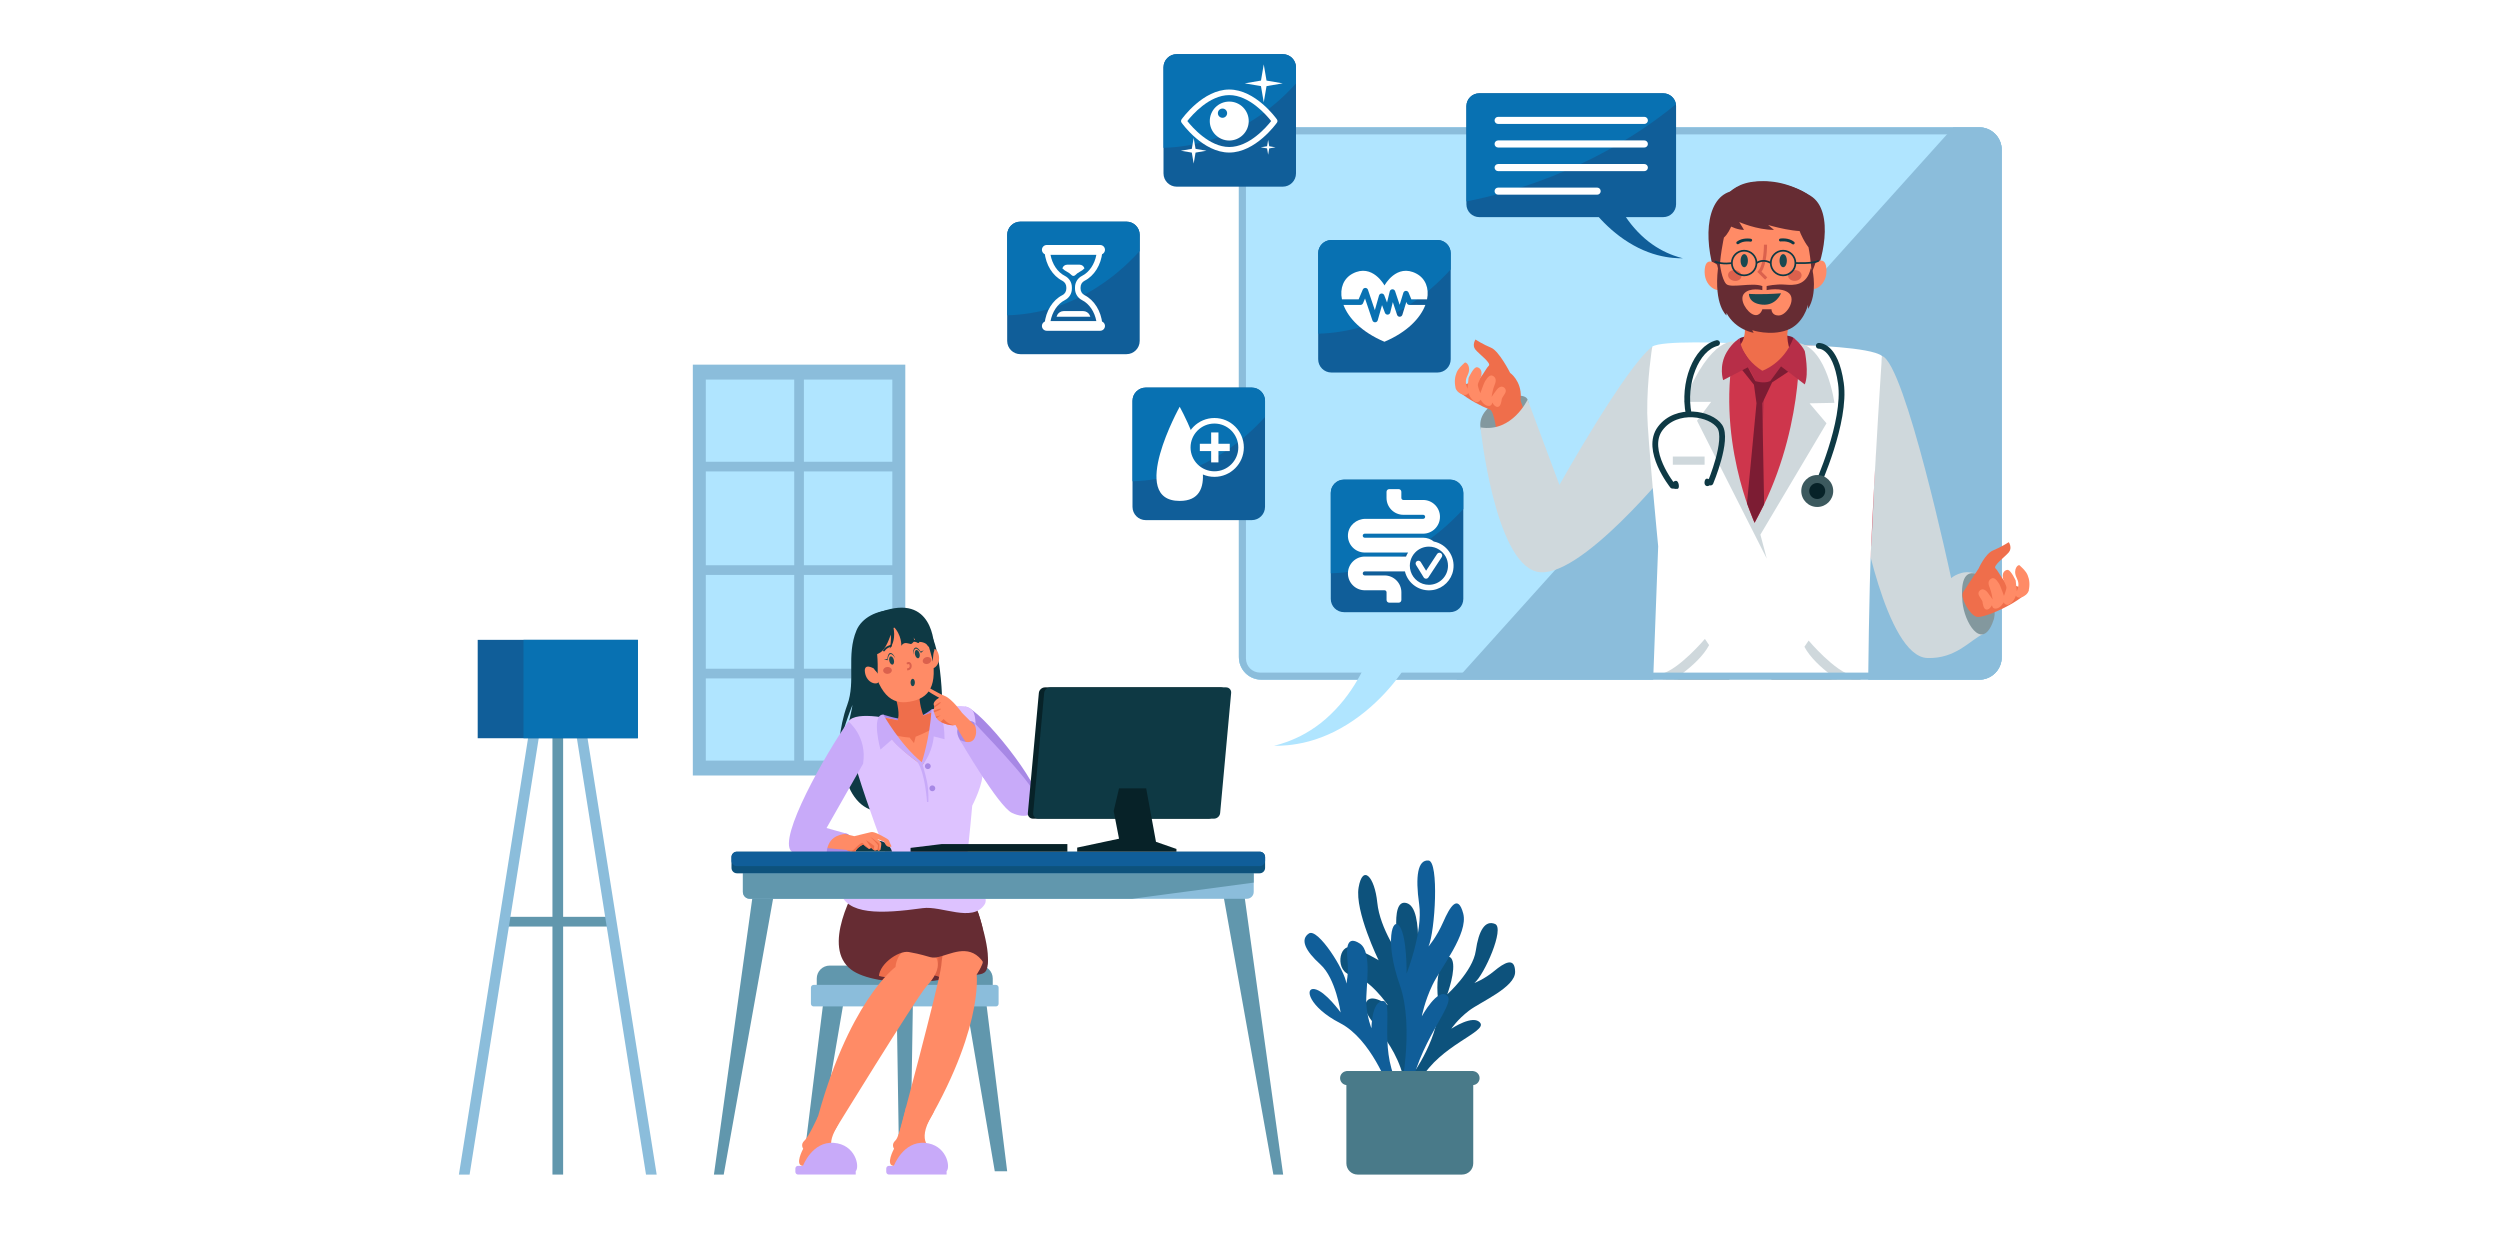 <?xml version="1.0" encoding="utf-8"?>
<!-- Generator: Adobe Illustrator 27.1.0, SVG Export Plug-In . SVG Version: 6.00 Build 0)  -->
<svg version="1.1" xmlns="http://www.w3.org/2000/svg" xmlns:xlink="http://www.w3.org/1999/xlink" x="0px" y="0px"
	 viewBox="0 0 1000 500" style="enable-background:new 0 0 1000 500;" xml:space="preserve">
<g id="BACKGROUND">
	<g>
		<rect y="0" style="fill:#FFFFFF;" width="1000" height="500"/>
	</g>
</g>
<g id="OBJECTS">
	<g>
		<g>
			<rect x="277.13" y="145.86" style="fill:#8BBDDB;" width="84.99" height="164.34"/>
			<rect x="282.32" y="151.83" style="fill:#B0E5FF;" width="74.61" height="152.41"/>
			<rect x="317.69" y="148.29" style="fill:#8BBDDB;" width="3.87" height="159.47"/>
			<rect x="277.69" y="226.1" style="fill:#8BBDDB;" width="83.86" height="3.87"/>
			<g>
				<rect x="277.69" y="184.7" style="fill:#8BBDDB;" width="83.86" height="3.87"/>
				<rect x="277.69" y="267.49" style="fill:#8BBDDB;" width="83.86" height="3.87"/>
			</g>
		</g>
		<g>
			<g>
				<path style="fill:#0D527C;" d="M564.51,430.57c0,0,12.36-16.71,10.73-30.64c-1.63-13.93,3.89-20,5.61-16.01
					c1.72,3.99-1.95,13.82-1.95,13.82s10.23-9.18,11.41-17.41c1.18-8.23,3.78-12.4,7.72-10.74c3.95,1.66-4.3,20.36-8.27,23.61
					c0,0,3.91-1.46,7.9-4.77c3.99-3.31,8.3-5.91,8.39,0.3c0.09,6.2-13.82,11.99-18.46,15.54c-4.64,3.54-7.06,7.22-7.06,7.22
					s8.87-5.94,11.57-2.32c2.7,3.61-16.15,8.95-23.81,22.74L564.51,430.57z"/>
				<path style="fill:#0D527C;" d="M567.01,437.89c0,0-1.13-16.32-0.86-32.6s3.94-41.92-3.51-44.06
					c-7.45-2.14-2.64,21.35-2.64,21.35s-8.01-10.94-9.08-21.49c-1.07-10.55-5.88-15.5-7.48-6.08c-1.6,9.42,8.01,29.11,8.01,29.11
					s-5.34-3.32-10.68-5.09c-5.34-1.77-6.94,9.98,0,11.05s14.42,12.03,14.42,12.03s-8.01-6.14-9.08,0
					c-1.07,6.14,14.36,14.15,16.53,35.78L567.01,437.89z"/>
				<path style="fill:#105E99;" d="M559.91,438.58c0,0,6.14-27.3,0-44.63c-6.14-17.33-2.94-27.72,0-23.33
					c2.94,4.39,2.73,18.81,2.73,18.81s6.62-16.56,5.02-27.78s-0.53-17.81,3.74-17.45c4.27,0.36,2.67,28.37,0,34.4
					c0,0,3.21-3.67,5.88-9.77c2.67-6.1,5.88-11.43,8.01-3.43c2.14,8.01-9.08,21.84-12.29,28.55c-3.21,6.7-4.27,12.58-4.27,12.58
					s6.41-11.74,10.15-8.27c3.74,3.46-12.29,18.96-14.96,40.32H559.91z"/>
				<path style="fill:#105E99;" d="M555.47,435.24c0,0-6.97-19.58-19.44-26c-12.47-6.42-14.42-14.39-10.16-13.59
					c4.27,0.8,10.38,9.33,10.38,9.33s-1.91-13.61-8.08-19.19c-6.17-5.58-8.18-10.05-4.6-12.41c3.58-2.35,14.49,14.93,14.98,20.04
					c0,0,0.97-4.06,0.45-9.21c-0.52-5.15-0.27-10.18,4.93-6.79c5.2,3.39,2.24,18.16,2.59,23.99c0.35,5.83,2.06,9.89,2.06,9.89
					s0.02-10.68,4.53-10.9c4.5-0.22-1.59,18.4,5.58,32.45L555.47,435.24z"/>
			</g>
			<path style="fill:#497A89;" d="M589.3,428.43h-50.75v36.9c0,2.49,2.01,4.5,4.5,4.5h41.75c2.49,0,4.5-2.01,4.5-4.5V428.43z"/>
			<path style="fill:#497A89;" d="M589.04,434.04h-50.21c-1.55,0-2.8-1.26-2.8-2.8l0,0c0-1.55,1.26-2.8,2.8-2.8h50.21
				c1.55,0,2.8,1.26,2.8,2.8l0,0C591.84,432.79,590.58,434.04,589.04,434.04z"/>
		</g>
		<g>
			<g>
				<polygon style="fill:#6197AD;" points="364.11,468.51 359.7,468.51 358.63,399.58 365.18,399.58 				"/>
				<g>
					<polygon style="fill:#6197AD;" points="320.94,468.51 325.9,468.51 337.66,399.58 329.49,399.58 					"/>
					<polygon style="fill:#6197AD;" points="402.87,468.51 397.91,468.51 386.15,399.58 394.32,399.58 					"/>
				</g>
				<path style="fill:#6197AD;" d="M397.11,401.44H326.7v-10.03c0-2.86,2.32-5.18,5.18-5.18h60.04c2.86,0,5.18,2.32,5.18,5.18
					V401.44z"/>
				<path style="fill:#8BBDDB;" d="M398.37,402.57h-72.93c-0.59,0-1.07-0.48-1.07-1.07v-6.47c0-0.59,0.48-1.07,1.07-1.07h72.93
					c0.59,0,1.07,0.48,1.07,1.07v6.47C399.44,402.09,398.96,402.57,398.37,402.57z"/>
			</g>
			<g>
				<path style="fill:#0E3944;" d="M373.39,255.94c3.29,8.24,5.37,34.68,1.36,49.36c-4.01,14.69-22.35,26.26-32.15,14.51
					c-9.8-11.75-2.35-31.51-1.62-37.84c0,0-5.45,13.62-5.48,19.23c0,0-0.12-9.7,3.4-19.23c3.52-9.53-0.5-19.84,3.7-29.83
					C346.8,242.16,366.79,239.43,373.39,255.94z"/>
				<path style="fill:#A788E5;" d="M386.13,282.62c6.55,1.32,30.38,31.65,29.31,38.06s-14.03-0.56-21.14-8.57
					C387.2,304.1,386.13,282.62,386.13,282.62z"/>
				<path style="fill:#A788E5;" d="M338.9,333.53c1.75,0.61,3.3,4.85,0.67,8.06c-2.63,3.21-7.88,2.63-7.88,2.63
					s-10.42-1.07-8.99-6.19C324.12,332.9,336.35,332.64,338.9,333.53z"/>
				<path style="fill:#662C33;" d="M387.66,356.51c6.15,13,8.41,22.86,2.32,29.8c-7,7.98-39.68,9.03-49.54,1.52
					c-11.69-8.9,0.33-31.17,5.75-39.49L387.66,356.51z"/>
				<path style="fill:#A788E5;" d="M353.3,285.82c0,0,4.73,1.74,9.45,1.98c4.71,0.24,9.88-4.05,9.88-4.05s2.23,3.32,1.64,5.31
					c-0.59,1.99-18.3,5.46-20.79,3.12C350.99,289.84,353.3,285.82,353.3,285.82z"/>
				<path style="fill:#DDC2FF;" d="M386.91,342.03c0,0-13.08,10.25-30.66,4.4c0,0-20.64-52.61-16.9-57.86
					c1.64-2.3,6.34-2.48,11.1-1.97c0.57,0.07,1.14,0.13,1.71,0.22c5.54,0.79,10.72,2.3,10.72,2.3s5.4-2.72,11.39-4.69
					c1.64-0.54,3.31-1.03,4.94-1.38c4.8-1.07,9.08-1.01,10.28,2.01c1.25,3.1,0.21,6.78,3.41,23.33c0.88,4.55-4.01,13.88-4.01,13.88
					C387.94,333.12,386.91,342.03,386.91,342.03z"/>
				<path style="fill:#FF8B66;" d="M373.68,291.06c-1.78,5.44-2.94,13.07-4.77,15.08c0,0-9.71-6.43-14.43-13.41
					c-1.16-1.71-2.17-3.49-2.87-5.27c0,0,0.15-0.25,0.54-0.63c5.54,0.79,10.72,2.3,10.72,2.3s5.4-2.72,11.39-4.69
					c0.08,0.07,0.13,0.14,0.18,0.22C375.09,285.62,374.65,288.11,373.68,291.06z"/>
				<path style="fill:#EF6E4B;" d="M373.68,291.06c-3.75,2.3-7.42,3.61-7.42,3.61l-0.66,2.57l-1.76-2.21
					c-4.14-0.32-7.16-1.19-9.36-2.3c-1.16-1.71-2.17-3.49-2.87-5.27c0,0,0.15-0.25,0.54-0.63c5.54,0.79,10.72,2.3,10.72,2.3
					s5.4-2.72,11.39-4.69c0.08,0.07,0.13,0.14,0.18,0.22C375.09,285.62,374.65,288.11,373.68,291.06z"/>
				<path style="fill:#DDC2FF;" d="M354.63,339.54c-0.73,5.71-20.2,10.83-18.63,16.92c2.49,9.66,16.38,9.11,33.08,6.8
					c7.59-1.05,19.85,5.89,24.72-1.42c2.61-3.93-5.84-9.96-6.6-17.68C386.44,336.45,356.21,327.2,354.63,339.54z"/>
				<path style="fill:#EF6E4B;" d="M355.72,271.84c0,0,6,13.88,2.71,17.26c0,0,4.76,4.42,11.52-1.53c0,0-3.81-6.9-1.54-17.37
					C369.93,263.19,355.72,271.84,355.72,271.84z"/>
				<path style="fill:#C8AAF9;" d="M353.3,285.82c0,0,6.77,12.09,15.42,19.08c0,0,3.21-9.49,3.91-21.15c0,0,5.01-2.32,5.19,11.93
					l-4.33-1.11c0,0-0.24,6.14-4.59,11.57c0,0-9.38-6.48-12.12-10.31l-4.6,4C352.18,299.82,348.31,285.85,353.3,285.82z"/>
				<g>
					<path style="fill:#FF8B66;" d="M371.44,261.57c0,0,2.49-4.08,3.83-0.34c1.55,4.33-2.05,7.11-3.19,5.88
						C370.95,265.89,371.44,261.57,371.44,261.57z"/>
					<path style="fill:#FF8B66;" d="M365.26,280.39c7.3-1.78,10.26-7.55,6.78-21.85c-1.79-7.38-6.65-10.99-14.82-9
						c-8.18,1.99-10.52,7.35-8.72,14.73C352.23,279.64,357.72,282.23,365.26,280.39z"/>
					<path style="fill:#DB614D;" d="M353.27,268.28c0.05,0.76,0.87,1.33,1.82,1.27c0.96-0.06,1.69-0.73,1.64-1.5
						c-0.05-0.76-0.87-1.33-1.82-1.27C353.95,266.84,353.22,267.51,353.27,268.28z"/>
					<path style="fill:#DB614D;" d="M369.14,264.72c0.23,0.73,1.16,1.09,2.07,0.81c0.91-0.29,1.47-1.11,1.24-1.84
						c-0.23-0.73-1.16-1.09-2.07-0.81C369.47,263.16,368.91,263.99,369.14,264.72z"/>
					<g>
						<path style="fill:#0E3944;" d="M353.49,260.55c0.16,0.05,0.34-0.02,0.43-0.17c0.75-1.31,2.54-1.69,2.56-1.7
							c0.2-0.04,0.33-0.24,0.29-0.44c-0.04-0.2-0.24-0.33-0.44-0.29c-0.09,0.02-2.14,0.47-3.06,2.06c-0.1,0.18-0.04,0.41,0.14,0.51
							C353.43,260.53,353.46,260.54,353.49,260.55z"/>
					</g>
					<g>
						<path style="fill:#0E3944;" d="M363.88,256.83c0.06,0.02,0.13,0.02,0.2,0c0.02-0.01,1.79-0.48,3.06,0.33
							c0.18,0.11,0.41,0.06,0.52-0.11c0.11-0.17,0.06-0.41-0.11-0.52c-1.55-1-3.58-0.45-3.66-0.42c-0.2,0.06-0.32,0.26-0.26,0.46
							C363.65,256.7,363.75,256.8,363.88,256.83z"/>
					</g>
					<g>
						<path style="fill:#1A4850;" d="M355.73,264.42c0.22,0.91,0.81,1.54,1.31,1.42c0.5-0.12,0.73-0.96,0.51-1.86
							c-0.22-0.91-0.81-1.54-1.31-1.42C355.74,262.68,355.51,263.52,355.73,264.42z"/>
						<path style="fill:#1A4850;" d="M366.01,261.87c0.22,0.91,0.81,1.54,1.31,1.42c0.5-0.12,0.73-0.96,0.51-1.86
							c-0.22-0.91-0.81-1.54-1.31-1.42C366.02,260.13,365.79,260.96,366.01,261.87z"/>
					</g>
					<g>
						<path style="fill:#1A4850;" d="M358.13,263.36c0,0-1.21-2.07-2.05-1.7c-0.84,0.37-1.04,2.45-1.04,2.45l-1.46-0.37l1.34-0.15
							c0,0,0.19-2.16,1.06-2.37C357.21,260.92,358.13,263.36,358.13,263.36z"/>
						<path style="fill:#1A4850;" d="M365.28,261.91c0,0,0.12-2.39,1.04-2.45c0.92-0.05,2.05,1.7,2.05,1.7l1.13-1l-1.25,0.48
							c0,0-1.16-1.83-2.03-1.62C364.97,259.32,365.28,261.91,365.28,261.91z"/>
					</g>
					<path style="fill:#0E3944;" d="M351.05,269.47c0,0,0.29-6.56-0.7-11.34c0,0-0.02-4.42,7.24-7.05c7.36-2.67,11.92,0.6,11.92,0.6
						s2.29,7.56,3.71,13.03c0,0-0.22-2.47,0.51-4.56c0,0,0.61-20.72-17.67-16.53c-22.2,5.1-9.92,23.59-9.92,23.59
						S349.72,266.72,351.05,269.47z"/>
					<g>
						<path style="fill:#DB614D;" d="M363.43,268.08c-0.17,0.05-0.36,0.08-0.57,0.08l-0.02-0.81c0.69-0.02,0.93-0.38,1.01-0.69
							c0.11-0.43-0.05-0.89-0.27-1.02c-0.13-0.08-0.3-0.02-0.5,0.17l-0.56-0.59c0.68-0.64,1.25-0.41,1.47-0.28
							c0.56,0.33,0.84,1.17,0.64,1.92C364.47,267.48,364.04,267.91,363.43,268.08z"/>
					</g>
					<path style="fill:#0E3944;" d="M372.94,259.25c0,0-0.31,0.01-0.81-0.04l0.02-0.2c0,0-0.89-0.24-1.35-1.07
						c-0.41-0.74-2.69-1.55-3.96-1c-0.53-0.53-1.03-1.18-1.42-1.97c0.22,0.5,0.6,1.82-1.01,2.66c-0.61-0.13-1.25-0.34-1.88-0.41
						c-1.4-0.14-2.02,1.15-2.02,1.15s0.37-4.27-3.33-8.02c0.1,0.31,1.61,5.14-1.28,9.17c0.06-0.33,0.76-3.66,0.36-5.65
						c0,0-1.77,6.09-4.5,7.33c-2.72,1.23-6.49,3.81-6.49,3.81s-1.3-13.01,10.92-16.91C368.41,244.2,373.1,250.18,372.94,259.25z"/>
					<path style="fill:#FF8B66;" d="M349.53,267.41c0,0-4.09-2.48-3.56,1.45c0.61,4.56,5.09,5.37,5.53,3.76
						C351.95,271.02,349.53,267.41,349.53,267.41z"/>
					<path style="fill:#1A4850;" d="M365.95,273c0,0.82-0.39,1.49-0.86,1.49c-0.48,0-0.86-0.67-0.86-1.49
						c0-0.82,0.39-1.49,0.86-1.49C365.56,271.51,365.95,272.18,365.95,273z"/>
				</g>
				<path style="fill:#EF6E4B;" d="M392.44,387.05c-1.97,5.04-7.34,5.53-12.41,4.67c-2.41-0.42-4.76-1.14-6.65-1.82
					c-2.46-0.9-4.12-1.72-4.12-1.72s-7.52,3.33-13.29,2.85c-3.87-0.32-9.85-0.72-12.88-8.73c-3.02-8.01,10.51-23.91,26-13.46
					c0,0,9.08-5.05,15.31-2.56C390.62,368.78,396.55,376.48,392.44,387.05z"/>
				<path style="fill:#FF8B66;" d="M327.24,446.46c0,0-3.65,8.15-5.43,9.75c-1.78,1.6-0.53,3.26-0.53,3.26s-3.65,6.71-0.09,6.89
					c3.56,0.18,20.12,0,20.12,0l-6.5-6.14c0,0-5.2-0.34-0.15-9.3C339.7,441.96,327.24,446.46,327.24,446.46z"/>
				<path style="fill:#C8AAF9;" d="M321.18,466.36c0,0,3.68-9.88,12.35-9.22c8.67,0.67,10.46,9.51,8.76,11.36v1.32h-23.07
					c-0.59,0-1.07-0.48-1.07-1.07v-1.34c0-0.59,0.48-1.07,1.07-1.07H321.18z"/>
				<path style="fill:#FF8B66;" d="M362.36,443.02c0,0-2.43,11.58-4.21,13.19c-1.78,1.6-0.53,3.26-0.53,3.26s-3.65,6.71-0.09,6.89
					c3.56,0.18,20.12,0,20.12,0l-4.83-6.77c0,0-6.58-2.45-0.11-13.33C377.97,437.43,362.36,443.02,362.36,443.02z"/>
				<path style="fill:#C8AAF9;" d="M357.53,466.36c0,0,3.68-9.88,12.35-9.22c8.67,0.67,10.46,9.51,8.76,11.36v1.32h-23.07
					c-0.59,0-1.07-0.48-1.07-1.07v-1.34c0-0.59,0.48-1.07,1.07-1.07H357.53z"/>
				<path style="fill:#DD6245;" d="M382.79,376.97l-2.77,14.75c-2.41-0.42-4.76-1.14-6.65-1.82c0.94-1.3,1.55-2.54,1.74-3.68
					c1.58-9.43-6.04-17.38-6.04-17.38C375.67,368.38,382.79,376.97,382.79,376.97z"/>
				<path style="fill:#FF8B66;" d="M364.38,378.91c4.1-1.17,9.73,1.11,10.62,5.64c0.87,4.42-3.15,8.55-4.42,10
					c-4.51,5.18-37.65,59.18-37.65,59.18l-6.82-3.02c12.84-49.96,32.1-63.92,32.1-63.92S358.43,380.61,364.38,378.91z"/>
				<path style="fill:#FF8B66;" d="M392.13,380.01c-1.96-3.78-7.49-6.31-11.39-3.84c-3.81,2.41-4.04,8.16-4.23,10.08
					c-0.67,6.84-17.14,68.01-17.14,68.01l6.88,2.89c27.49-43.65,24.4-67.24,24.4-67.24S394.98,385.5,392.13,380.01z"/>
				<path style="fill:#0E3944;" d="M356.79,340.68c0,0-0.72-4.67-7.66-4.67c-6.94,0-7.03,4.67-7.03,4.67H356.79z"/>
				<path style="fill:#FF8B66;" d="M356.62,338.57c0,0-0.65,0.44-1.6,0c-0.96-0.44-1.32-1.9-1.32-1.9l-2.77-1.09
					c0.16,0.13,1.52,1.19,1.59,1.74c0.07,0.59-0.33,2.56-0.33,2.56s-0.98,0.88-1.21,0c0,0-0.01,0-0.02,0.01
					c-0.13,0.09-0.92,0.6-1.66-0.01c-0.58-0.47-0.78-0.72-0.85-0.81c-0.02-0.04-0.03-0.06-0.03-0.06s-0.18,0.5-0.56,0.57
					c-0.1,0.02-0.2,0.01-0.32-0.05c-0.59-0.3-2.26-1.76-2.26-1.76s-2.67,1.28-3.17,2.93c0,0-2.03,0.18-3.57-0.73l-9.96-0.95
					l6.15-6.18l6.96,1.63c0,0,5.49-1.29,6.73-1.63c1.25-0.34,4.54,1.61,6.08,2.47C356.03,336.15,355.44,336.37,356.62,338.57z"/>
				<path style="fill:#C8AAF9;" d="M339.35,288.57c0,0,7.65,6.03,5.88,16.95l-14.61,25.69l8.28,2.32c0,0-5.43-0.18-7.38,4.09
					c-1.96,4.27,0.18,6.59,0.18,6.59s-11.75-0.51-15.14-3.65C310.94,335.35,330.44,301.2,339.35,288.57z"/>
				<path style="fill:#EF6E4B;" d="M344.95,337.13c0,0,1.91,1.76,2.91,2.45c-0.1,0.02-0.2,0.01-0.32-0.05
					c-0.59-0.3-2.26-1.76-2.26-1.76s-2.67,1.28-3.17,2.93c0,0-2.03,0.18-3.57-0.73c0,0,2.1,0.65,2.82,0
					C342.07,339.31,343.88,337.31,344.95,337.13z"/>
				<path style="fill:#EF6E4B;" d="M350.96,339.89c-0.13,0.09-0.92,0.6-1.66-0.01c-0.58-0.47-0.78-0.72-0.85-0.81
					c-0.02-0.04-0.03-0.06-0.03-0.06l-2.03-2.99c0,0,3.02,2.04,3.25,2.33c0.22,0.3-0.31,1.09,0,1.45
					C349.91,340.13,350.83,339.93,350.96,339.89z"/>
				<path style="fill:#EF6E4B;" d="M352.18,339.88c0,0-0.98,0.88-1.21,0c0,0,0.26-1.28,0.21-1.75c-0.04-0.44-2.82-3.13-3.21-3.5
					c0.4,0.29,3.61,2.61,3.74,2.99C351.85,338.02,351.22,340.15,352.18,339.88z"/>
				<path style="fill:#C8AAF9;" d="M368.72,304.9c0,0,1.3,4,2.08,7.74c0.78,3.74,0.54,8.15,0.54,8.15h-0.54
					c0,0-0.68-11.51-3.87-16.07L368.72,304.9z"/>
				<path style="fill:#A788E5;" d="M372.3,306.47c0,0.65-0.53,1.17-1.17,1.17c-0.65,0-1.17-0.53-1.17-1.17
					c0-0.65,0.53-1.17,1.17-1.17C371.77,305.3,372.3,305.83,372.3,306.47z"/>
				<path style="fill:#A788E5;" d="M374.11,315.33c0,0.65-0.53,1.17-1.17,1.17c-0.65,0-1.17-0.53-1.17-1.17
					c0-0.65,0.53-1.17,1.17-1.17C373.59,314.16,374.11,314.69,374.11,315.33z"/>
				<path style="fill:#A788E5;" d="M389.47,288.85c-2.13-1.53-9.29,0.8-5.52,7.11C387.72,302.26,398.55,295.36,389.47,288.85z"/>
				<g>
					<path style="fill:#FF8B66;" d="M383.06,289.81c-0.46,0.17-0.95,0.27-1.47,0.29c-1.87,0.11-4-0.65-5.3-1.36
						c-0.25-0.13-0.45-0.26-0.63-0.37c-0.38-0.26-0.74-0.66-1.04-1.13c-0.13-0.18-0.24-0.38-0.35-0.59
						c-0.3-0.59-0.53-1.21-0.67-1.74c-0.06-0.23-0.11-0.45-0.12-0.64c-0.03-0.21-0.02-0.4,0.01-0.51c0.07-0.26,0.13-0.49,0.16-0.68
						c0.07-0.38,0.09-0.63,0.09-0.63s-1.35-1.42,1.92-3.37c0,0-5.71-2.87-5.71-4.13c0.01-1.22,4.77,2.19,7.87,3.39
						c3.1,1.2,7.1,6.94,7.1,6.94S385.46,288.88,383.06,289.81z"/>
					<path style="fill:#EF6E4B;" d="M376.32,286.14c-0.18,0.1-1.19,0.66-1.7,1.09c-0.13-0.18-0.24-0.38-0.35-0.59
						C374.97,286.46,376.14,286.18,376.32,286.14z"/>
					<path style="fill:#EF6E4B;" d="M373.65,283.07c0.07-0.38,0.09-0.63,0.09-0.63s2.12-1.81,2.56-1.53
						C376.68,281.14,374.29,282.67,373.65,283.07z"/>
					<path style="fill:#EF6E4B;" d="M373.59,284.9c-0.06-0.23-0.11-0.45-0.12-0.64c0.91-0.35,2.96-1.11,2.86-0.65
						C376.23,284.08,374.36,284.68,373.59,284.9z"/>
					<path style="fill:#EF6E4B;" d="M381.59,290.1c-1.87,0.11-4-0.65-5.3-1.36l1.18-1.15C377.46,287.59,378.99,289.64,381.59,290.1z
						"/>
				</g>
				<path style="fill:#FF8B66;" d="M384.93,285.27l8.55,8.55c0,0-2.05,4.12-3.83,5.71c-1.78,1.59-8.06-10.68-8.06-10.68
					L384.93,285.27z"/>
				<path style="fill:#C8AAF9;" d="M389.47,288.85c0,0,1.96,3.37,0.36,6.44c-1.6,3.07-5.88,0.66-5.88,0.66s15.41,26.62,20.84,29.21
					c5.43,2.58,9.62,0.71,10.59-3.83C416.36,316.79,397.84,297.77,389.47,288.85z"/>
			</g>
			<g>
				<polygon style="fill:#6197AD;" points="497.24,354.42 513.26,469.83 509.35,469.83 488.69,354.42 				"/>
				<polygon style="fill:#6197AD;" points="301.6,354.42 285.57,469.83 289.49,469.83 310.14,354.42 				"/>
				<path style="fill:#8BBDDB;" d="M501.49,356.76v-13.94H297.15v13.94c0,1.52,1.23,2.75,2.75,2.75h198.83
					C500.25,359.52,501.49,358.28,501.49,356.76z"/>
				<path style="fill:#6197AD;" d="M452.91,359.52l48.58-6.48v-3.72H297.15v7.45c0,1.52,1.23,2.75,2.75,2.75H452.91z"/>
				<path style="fill:#0D527C;" d="M503.88,349.32H294.76c-1.19,0-2.16-0.97-2.16-2.16v-4.32c0-1.19,0.97-2.16,2.16-2.16h209.12
					c1.19,0,2.16,0.97,2.16,2.16v4.32C506.04,348.35,505.07,349.32,503.88,349.32z"/>
				<path style="fill:#105E99;" d="M503.88,346.46H294.76c-1.19,0-2.16-0.97-2.16-2.16v-1.46c0-1.19,0.97-2.16,2.16-2.16h209.12
					c1.19,0,2.16,0.97,2.16,2.16v1.46C506.04,345.49,505.07,346.46,503.88,346.46z"/>
			</g>
		</g>
		<g>
			<path style="fill:#072228;" d="M483.44,327.47H413.2c-1.25,0-2.18-1.01-2.06-2.25l4.4-48.03c0.11-1.24,1.22-2.25,2.48-2.25h70.25
				c1.25,0,2.18,1.01,2.06,2.25l-4.4,48.03C485.81,326.46,484.7,327.47,483.44,327.47z"/>
			<path style="fill:#0E3944;" d="M485.58,327.47h-70.25c-1.25,0-2.18-1.01-2.06-2.25l4.4-48.03c0.11-1.24,1.22-2.25,2.48-2.25
				h70.25c1.25,0,2.18,1.01,2.06,2.25l-4.4,48.03C487.95,326.46,486.84,327.47,485.58,327.47z"/>
			<polygon style="fill:#072228;" points="445.47,324.44 447.61,315.33 458.47,315.33 462.39,336.73 470.58,339.58 470.58,340.68 
				430.87,340.68 430.87,339.04 447.61,335.48 			"/>
		</g>
		<polygon style="fill:#072228;" points="426.95,340.68 426.95,337.62 376.74,337.62 364.22,339.15 364.22,340.68 		"/>
		<g>
			<rect x="220.98" y="267.4" style="fill:#6197AD;" width="4.27" height="202.43"/>
			<rect x="201.74" y="366.73" style="fill:#6197AD;" width="42.76" height="3.89"/>
			<g>
				<polygon style="fill:#8BBDDB;" points="219.91,267.4 215.64,267.4 183.56,469.83 187.84,469.83 				"/>
				<polygon style="fill:#8BBDDB;" points="226.33,267.4 230.6,267.4 262.67,469.83 258.4,469.83 				"/>
			</g>
			<rect x="191.08" y="255.94" style="fill:#105E99;" width="64.08" height="39.35"/>
			<rect x="209.4" y="255.94" style="fill:#0871B2;" width="45.76" height="39.35"/>
		</g>
		<g>
			<g>
				<defs>
					<path id="SVGID_1_" d="M791.7,271.86H504.53c-4.96,0-8.97-4.02-8.97-8.97V59.91c0-4.96,4.02-8.97,8.97-8.97H791.7
						c4.96,0,8.97,4.02,8.97,8.97v202.97C800.68,267.84,796.66,271.86,791.7,271.86z"/>
				</defs>
				<use xlink:href="#SVGID_1_"  style="overflow:visible;fill:#8BBDDB;"/>
				<clipPath id="SVGID_00000151515109289230740440000010464785869833722541_">
					<use xlink:href="#SVGID_1_"  style="overflow:visible;"/>
				</clipPath>
				
					<rect x="451.57" y="23.66" style="clip-path:url(#SVGID_00000151515109289230740440000010464785869833722541_);fill:#B0E5FF;" width="349.1" height="259.97"/>
				<polygon style="clip-path:url(#SVGID_00000151515109289230740440000010464785869833722541_);fill:#8BBDDB;" points="
					801.58,28.4 554.42,303.18 846.29,303.18 846.29,28.4 				"/>
				<g style="clip-path:url(#SVGID_00000151515109289230740440000010464785869833722541_);">
					<path style="fill:#83989E;" d="M611.04,159.85c-1.63-4.48-20.29,0.85-18.86,11.12C593.62,181.23,614.76,170.07,611.04,159.85z"
						/>
					<path style="fill:#EF6E4B;" d="M606.56,152.87c0,0,1.13,8.43,5.48,16.88l-13.05,6.92c0,0-0.52-9.54-2.62-12.63
						C594.27,160.95,606.56,152.87,606.56,152.87z"/>
					<path style="fill:#CFD8DC;" d="M660.88,138.67c-10.47,7.83-37.11,55.28-37.11,55.28l-12.73-34.11c0,0-6.17,13.27-18.86,11.12
						c0,0,5.61,53.37,22.41,57.68c16.79,4.31,54.54-42.76,54.54-42.76L660.88,138.67z"/>
					<polygon style="fill:#83989E;" points="723.82,336.51 675.58,336.51 700.15,282.11 					"/>
					<path style="fill:#CFD8DC;" d="M752.77,142.38c9.25,2.68,27.69,88.86,27.69,88.86s4.33-3.74,9.65-1.81l3,24.3
						c-4.91,2.13-10.71,9.89-22.2,9.47c-16.66-0.61-26.67-58.47-26.67-58.47L752.77,142.38z"/>
					<path style="fill:#83989E;" d="M790.11,229.42c-4.25-0.96-5.9,3.1-5.13,11.36c0.77,8.26,7.48,19.09,11.87,8.77
						C801.35,238.96,795.29,230.6,790.11,229.42z"/>
					<g>
						<path style="fill:#072228;" d="M604,528.75c0,1.68,0.17,2.87,0.17,2.87h48.69c0-0.96-0.02-1.93-0.07-2.87
							c-0.55-12.74-4.57-23.79-4.57-23.79l-12.17-5.23c-1.05,6.27-3.75,10.28-7.13,12.89c-0.89,0.7-1.82,1.29-2.78,1.79
							c-0.45,0.24-0.89,0.46-1.36,0.67c-1.01,0.46-2.06,0.84-3.11,1.15c-4.3,1.31-8.65,1.58-11.69,2.05
							C604.79,519.09,604,525.09,604,528.75z"/>
						<path style="fill:#0E3944;" d="M622.69,517.16c0,0,4.99,0.26,4.69,1.68c-0.3,1.42-4.3,3.87-8.82,4.26
							c-4.52,0.39-9.8-2.97-9.8-2.97s0.39-0.39,5.55-1.16C619.46,518.19,622.69,517.16,622.69,517.16z"/>
					</g>
					<g>
						<path style="fill:#072228;" d="M694.14,521.02c3.49-1.83,4.59-7.87,4.91-12.37h21.31c3.35,8.53,5.36,13.45,3.99,20.11
							c-0.21,0.98-0.5,1.93-0.91,2.87h-32.43c0,0-0.43-1.22-0.55-2.87C690.22,526.28,690.66,522.84,694.14,521.02z"/>
						<path style="fill:#0E3944;" d="M716.93,520.77c0,0-6.47-2.97-13.55-2.39c-7.08,0.58-10.81,4.26-10.51,4.64
							c2.36,3.08,10.71-1.55,16.51,0.97C715.19,526.51,716.93,520.77,716.93,520.77z"/>
					</g>
					<path style="fill:#0E3944;" d="M743.57,275.52c-3.23,97.2-15.48,179.07-16.64,213.52c-0.59,17.64-2.59,29.55-2.59,29.55
						s-16.81-13.59-26.33-3.49l0.32-15.35l1.76-9.26l4.23-171.82l-7.51-0.48l-35.93,171.89c0,0-7.94,22.73-8.01,30.71l-25.49-8.14
						l6.74-18.39l-0.7-5.2l3.4-13.42c0,0,31.25-183.18,29.23-201.66c0,0-0.14-3.08,1.67-3.85c14.68-6.29,62.32-3.67,75.34-1.43
						C745.4,269.07,743.57,275.52,743.57,275.52z"/>
					<path style="fill:#072228;" d="M743.06,262.23v6.44c0,0-17.7,6.85-42.91,6.85s-32.44-5.42-32.44-5.42l-0.04-6.06L743.06,262.23
						z"/>
					<path style="fill:#0E3944;" d="M721.77,263.71c0,0,0.58,7.16,0,11.8h3.68c0,0,0.97-5.81,0-11.8H721.77z"/>
					<path style="fill:#0E3944;" d="M681.15,275.64c0,0-0.09-7.18,0.81-11.78l-3.67-0.25c0,0-1.36,5.73-0.81,11.78L681.15,275.64z"
						/>
					<path style="fill:#FFFFFF;" d="M708.56,266.33v8.98c0,0.5-0.41,0.91-0.91,0.91h-15c-0.5,0-0.91-0.41-0.91-0.91v-8.84
						c0-0.5,0.4-0.9,0.9-0.91l15-0.15C708.15,265.42,708.56,265.83,708.56,266.33z"/>
					<path style="fill:#CE364C;" d="M750.67,141.57c-5.68-1.39-24.44-3.83-45.5-4.16c-21.07-0.33-36.03-0.48-44.29,1.66
						c0,0,3.7,87.79,6.8,124.96c0,0,36.3,5.92,75.38-1.81c0,0,4.62-23.22,6.06-55.59C751.18,160.42,750.67,141.57,750.67,141.57z"/>
					<path style="fill:#7C1C33;" d="M695.85,135.32c3.22-1.85,19.46-2.14,21.54-0.21c2.09,1.93-1.28,8.04-1.28,8.04l-11.21,7.61
						l-9.58-8.48L695.85,135.32z"/>
					<path style="fill:#EF6E4B;" d="M697.24,126.22c0,0,2.39,7.91-1.4,12l9.06,14.22c0,0,7.12-9.05,11.21-11.99
						c0,0-2.66-6.73,0-11.1L697.24,126.22z"/>
					<g>
						<path style="fill:#662C33;" d="M692.15,76.59c-10.31,3.09-11.03,21.09-4.76,36.96c6.27,15.87,33.98,3.98,37.64-1.69
							c3.66-5.67,9.25-27.3-0.79-33.53C704.91,66.32,692.15,76.59,692.15,76.59z"/>
						<path style="fill:#FF8B66;" d="M724.63,106.32c0,0,5.26-5.25,5.91,0.89c0.75,7.11-5.71,9.97-6.97,7.71
							C722.31,112.65,724.63,106.32,724.63,106.32z"/>
						<path style="fill:#FF8B66;" d="M687.81,106.69c0,0-5.26-5.25-5.91,0.89c-0.75,7.11,5.71,9.97,6.97,7.71
							C690.13,113.02,687.81,106.69,687.81,106.69z"/>
						<path style="fill:#FF8B66;" d="M687.39,101.58c0,15.53,2.94,23.61,8.14,27.43c3.02,2.24,6.81,3.05,11.24,3.05
							c4.51,0,8.25-1.13,11.15-3.85c4.63-4.3,7.11-12.6,7.11-26.63c0-11.8-5.99-19.03-19.06-19.03
							C692.9,82.56,687.39,89.79,687.39,101.58z"/>
						<path style="fill:#DB614D;" d="M691.25,109.73c-0.2,1.17,0.82,2.33,2.29,2.59c1.47,0.26,2.82-0.49,3.03-1.66
							c0.2-1.17-0.82-2.33-2.28-2.59C692.81,107.82,691.45,108.56,691.25,109.73z"/>
						<path style="fill:#DB614D;" d="M715.25,110.37c0.08,1.19,1.34,2.07,2.83,1.98c1.49-0.1,2.63-1.14,2.55-2.33
							c-0.08-1.19-1.34-2.07-2.83-1.98C716.31,108.14,715.17,109.18,715.25,110.37z"/>
						<g>
							<path style="fill:#0E3944;" d="M695.03,97.69c0.15,0.02,0.31-0.01,0.44-0.11c1.86-1.43,4.64-0.92,4.69-0.92
								c0.31,0.05,0.62-0.15,0.68-0.47c0.06-0.32-0.15-0.62-0.47-0.68c-0.12-0.03-3.35-0.6-5.61,1.14c-0.26,0.2-0.3,0.56-0.11,0.82
								C694.75,97.59,694.89,97.66,695.03,97.69z"/>
						</g>
						<g>
							<path style="fill:#0E3944;" d="M717.36,97.77c0.14-0.02,0.28-0.09,0.38-0.21c0.2-0.25,0.17-0.62-0.08-0.82
								c-2.21-1.81-5.45-1.33-5.57-1.31c-0.32,0.05-0.54,0.35-0.49,0.67c0.05,0.32,0.36,0.53,0.67,0.49
								c0.02-0.01,2.86-0.41,4.65,1.06C717.05,97.74,717.21,97.79,717.36,97.77z"/>
						</g>
						<path style="fill:#1A4850;" d="M696.24,104.27c0,1.45,0.65,2.62,1.46,2.62c0.8,0,1.46-1.17,1.46-2.62
							c0-1.45-0.65-2.62-1.46-2.62C696.89,101.65,696.24,102.82,696.24,104.27z"/>
						<path style="fill:#1A4850;" d="M711.82,104.27c0,1.45,0.65,2.62,1.46,2.62c0.81,0,1.46-1.17,1.46-2.62
							c0-1.45-0.65-2.62-1.46-2.62C712.47,101.65,711.82,102.82,711.82,104.27z"/>
						<path style="fill:#662C33;" d="M718.3,86.6c0,0-6.57,0.99-24.39-0.29c0,0-1.34,6.05-4.34,8.72c0,0-1.89,8.52-1.71,14.78
							c0,0-11.34-34.1,20.03-33.21c31.89,0.91,16.75,32.54,16.75,32.54s-0.19-4.83-1.23-10.19C723.4,98.96,719.17,93.52,718.3,86.6z
							"/>
						<g>
							<path style="fill:#DB614D;" d="M706.04,111.85l0.87-0.88l-2.31-2.29c2.24-3.16,2.23-10.49,2.22-10.81l-1.24,0.01
								c0,0.08,0.01,7.96-2.27,10.43l-0.41,0.44L706.04,111.85z"/>
						</g>
						<path style="fill:#1A4850;" d="M699.57,117.54c0,0,4.5,0.41,12.84-0.22c0,0-1.92,5.05-7.5,4.54
							C699.32,121.35,699.57,117.54,699.57,117.54z"/>
						<path style="fill:#662C33;" d="M727.12,83.66c0,0,0.18-8.16-18.91-10.81c-16.31-2.27-20.3,8.83-20.83,12.05
							s5.81,7.04,10.22,7.06l-1.91-3.15c0,0,6.93,3.13,13.92,3.15l-2.37-1.97c0,0,12.73,3.81,17.24,1.97
							C728.99,90.12,727.12,83.66,727.12,83.66z"/>
						<path style="fill:#662C33;" d="M706.65,116.04v-1.62c0,0,3.66-0.87,7.29-0.58c3.63,0.29,8.69,0.57,10.37-6.53l0.72,0.95
							c0,0,2.07,9.22-1.82,15.31v-1.67c0,0-1.71,7.78-8.46,10.17s-13.88,0-13.88,0l0.6,1.06c0,0-7.26-1.14-10.88-7.96v1.02
							c0,0-5.09-4.07-3.41-18.87l0.8-1.44c0,0,0.72,5.79,2.47,7.68c1.74,1.89,10.39-0.73,14.48,0.87v1.62c0,0-4.88-1.19-7.21,1.28
							c-2.34,2.47,1.15,7.69,3.76,8.56c2.61,0.87,3.46-2.18,3.46-2.18h3.66c0,0-0.08,2.61,3.03,2.47c3.12-0.15,6.8-6.25,4.01-8.86
							C712.81,114.72,706.65,116.04,706.65,116.04z"/>
						<circle style="fill:none;stroke:#0E3944;stroke-width:0.692;stroke-miterlimit:10;" cx="713.24" cy="105.21" r="4.93"/>
						<circle style="fill:none;stroke:#0E3944;stroke-width:0.692;stroke-miterlimit:10;" cx="697.66" cy="105.21" r="4.93"/>
						<path style="fill:none;stroke:#0E3944;stroke-width:0.692;stroke-miterlimit:10;" d="M718.17,105.21c0,0,7.6,0.35,9.34-0.98"
							/>
						<path style="fill:none;stroke:#0E3944;stroke-width:0.692;stroke-miterlimit:10;" d="M708.3,105.21c0,0-2.69-1.96-5.71,0"/>
						<path style="fill:none;stroke:#0E3944;stroke-width:0.692;stroke-miterlimit:10;" d="M692.72,105.21c0,0-3.49,0.73-6.85-0.61
							"/>
					</g>
					<path style="fill:#FFFFFF;" d="M658.87,335.7c0,0,16.59,4.59,35.54,6.55l9.27-46.32l8.28,46.91
						c10.66,0.09,22.47-0.59,34.94-2.59c0,0-0.01-87.09,1.54-121.73c1.55-34.63,4.34-76.14,4.34-76.14
						c-4.49-3.61-30.86-4.27-30.86-4.27c-4.3,50.09-19.75,75.28-19.75,75.28s-18.71-35.51-10.47-76.16c0,0-27.41-1.19-30.81,1.45
						c0,0-2.15,13.35-2,26.62c0.11,9.32,4.38,53.22,4.38,53.22L658.87,335.7z"/>
					<path style="fill:#CFD8DC;" d="M694.18,136.7c0,0-9.57-3.06-20.6,24.04h10.88l-5.65,7.55l27.9,55.15l-2.55-9.59l26.44-44.53
						l-6.78-7.99l9.94-0.19c0,0-2.88-21.67-14.12-23.9c0,0,2.12,36.23-17.81,71.89C701.83,209.11,685.64,174.66,694.18,136.7z"/>
					<path style="fill:#B72E48;" d="M695.85,135.32c0,0,0.19,7.31,9.06,12.99c0,0,8.65-2.85,12.48-13.2c0,0,3.1,2.36,4.52,5.33
						c0,0,1.81,8.94,0,13.33l-9.49-7.26l-6.59,9.02l-2.15,43.25l-0.76-44.14c0,0-1.48-4.9-3.75-7.74l-9.91,5.16
						c0,0-1.86-5.63,1.44-11.22C693.04,136.85,695.85,135.32,695.85,135.32z"/>
					<rect x="669.13" y="182.6" style="fill:#CFD8DC;" width="12.71" height="3.29"/>
					<path style="fill:#CFD8DC;" d="M681.96,255.56c0,0-10.51,12.47-17.67,14.07l1.76,4.32c0,0,12.95-7.22,17.6-15.9L681.96,255.56z
						"/>
					<path style="fill:#CFD8DC;" d="M723.45,256.23c0,0,10.51,12.47,17.67,14.07l-1.76,4.32c0,0-12.95-7.22-17.6-15.9L723.45,256.23
						z"/>
					<g>
						<path style="fill:#EF6E4B;" d="M582.25,155.18c4.03,5.06,18.03,11.26,20.83,10.48c2.81-0.77,5.15-4.32,5.24-6.72
							c0.26-6.64-4.26-9.78-4.26-9.78s-4.43-8.78-7.62-10.07c-3.19-1.29-6.25-3.28-6.25-3.28s-1.51,2.25,0,4.06
							c1.51,1.81,6.51,5.42,5.3,6.45c-1.21,1.03-3.32,6.19-5.75,6.45C587.31,153.02,582.25,155.18,582.25,155.18z"/>
						<path style="fill:#FF8B66;" d="M591.13,154.04c0,0.72,0.99,3.23,0.99,3.23s1.52-4.2,1.91-4.81c1.29-2.02,2.25-2.8,3.45-1.91
							c0.72,0.54,1.21,1.49,0.35,3.45c-0.76,1.73-1.19,4.76-1.19,4.76s1.42-2.08,2-2.81c0.7-0.89,1.5-1.42,2.33-1.26
							c0.53,0.1,1.77,0.91,1.21,2.32c-0.27,0.67-1.44,2.21-1.47,2.59c-0.08,0.7-0.39,3.19-1.68,3.17c-1.29,0.01-2.11-1.81-2.11-1.81
							s-0.06,1.67-1.78,1.39c-1.74-0.28-2.88-2.48-2.88-2.48s-0.94,1.76-2.6,0.63c-1.63-1.12-2.3-3.33-2.3-3.33
							s-0.46,1.21-2.27,0.68c-1.13-0.35-2.54-1.39-2.84-2.65c-0.57-2.43-0.31-4.5,0.42-6.23c0.69-1.63,1.98-2.72,3.17-3.87
							c0.61-0.59,2.75,1.53,1.34,4.68c-0.75,1.67-1.36,2.82-0.19,5.7l0.44-4.33c0,0,1.74-3.8,3.02-4.23
							c0.58-0.19,2.52,0.42,2.12,3.1C592.41,151.21,591.13,152.99,591.13,154.04z"/>
					</g>
					<path style="fill:#7C1C33;" d="M699.15,146.89l2.98,5.55c0,0,3.42,1.16,5.94,0l4.34-5.93l2.88,2.2l-6.44,4.25l-3.95,8.34
						l0.75,40.42l-3.83,7.4l-3.03-7.78l3.81-40.04l-1.02-7.4l-4.67-5.85L699.15,146.89z"/>
					<g>
						
							<path style="fill:none;stroke:#0E3944;stroke-width:2.307;stroke-linecap:round;stroke-linejoin:round;stroke-miterlimit:10;" d="
							M686.82,137.22c-8.44,2.16-13.8,16.09-11.33,28.43"/>
						
							<path style="fill:none;stroke:#0E3944;stroke-width:2.307;stroke-linecap:round;stroke-linejoin:round;stroke-miterlimit:10;" d="
							M669.03,194.29c0,0-11.41-14.25-4.94-22.9c6.47-8.65,20.28-6.08,23.8-0.81c3.53,5.28-3.68,22.44-3.68,22.44"/>
						<path style="fill:#0E3944;" d="M668.47,193.54c0,0,1.06-1.34,2.07-1.19c1.02,0.15,1.45,3.12,0.44,3.19
							C669.97,195.61,668.79,195.75,668.47,193.54z"/>
						<path style="fill:#0E3944;" d="M684.49,192.34c0,0-2.24-2.17-2.65,0.3C681.43,195.11,684.51,195.08,684.49,192.34z"/>
					</g>
					<g>
						
							<path style="fill:none;stroke:#0E3944;stroke-width:2.307;stroke-linecap:round;stroke-linejoin:round;stroke-miterlimit:10;" d="
							M727.51,138.33c0,0,6.67-0.47,8.85,14.98s-9.46,40.97-9.46,40.97"/>
						<circle style="fill:#3C595E;" cx="726.9" cy="196.4" r="6.39"/>
						<path style="fill:#072228;" d="M730.09,196.4c0,1.77-1.43,3.2-3.2,3.2c-1.77,0-3.2-1.43-3.2-3.2c0-1.77,1.43-3.2,3.2-3.2
							C728.66,193.2,730.09,194.63,730.09,196.4z"/>
					</g>
				</g>
				<path style="clip-path:url(#SVGID_00000151515109289230740440000010464785869833722541_);fill:#8BBDDB;" d="M792.21,53.77
					c3.11,0,5.64,2.53,5.64,5.64v203.99c0,3.11-2.53,5.64-5.64,5.64H504.02c-3.11,0-5.64-2.53-5.64-5.64V59.41
					c0-3.11,2.53-5.64,5.64-5.64H792.21 M792.21,50.94H504.02c-4.68,0-8.47,3.79-8.47,8.47v203.99c0,4.68,3.79,8.47,8.47,8.47
					h288.19c4.68,0,8.47-3.79,8.47-8.47V59.41C800.68,54.73,796.89,50.94,792.21,50.94L792.21,50.94z"/>
			</g>
			<path style="fill:#B0E5FF;" d="M561.78,267.21c0,0-0.04,0.06-0.11,0.18c-0.04,0.07-0.1,0.16-0.16,0.27
				c-0.05,0.09-0.12,0.19-0.19,0.3c-0.29,0.45-0.7,1.06-1.23,1.81c-1.06,1.49-2.61,3.52-4.62,5.8c-1.99,2.28-4.45,4.8-7.27,7.27
				c-1.4,1.24-2.9,2.45-4.47,3.63c-1.57,1.17-3.2,2.3-4.88,3.33c-1.67,1.05-3.41,1.99-5.13,2.87c-0.87,0.41-1.74,0.81-2.6,1.21
				c-0.88,0.36-1.73,0.73-2.58,1.05c-0.86,0.3-1.7,0.62-2.53,0.89c-0.83,0.25-1.65,0.49-2.45,0.73c-0.8,0.2-1.58,0.39-2.34,0.57
				c-0.76,0.17-1.5,0.29-2.2,0.43c-1.4,0.26-2.71,0.4-3.85,0.53c-1.15,0.08-2.14,0.18-2.96,0.2c-1.63,0.02-2.57,0.04-2.57,0.04
				s0.9-0.25,2.46-0.68c0.78-0.22,1.7-0.57,2.76-0.92c1.04-0.41,2.22-0.85,3.46-1.43c0.62-0.3,1.26-0.58,1.91-0.91
				c0.64-0.35,1.31-0.7,1.99-1.07c0.66-0.4,1.34-0.81,2.03-1.23c0.68-0.43,1.36-0.91,2.05-1.37c0.68-0.48,1.35-1.01,2.03-1.51
				c0.66-0.54,1.32-1.09,1.99-1.65c1.3-1.16,2.58-2.35,3.78-3.63c4.86-5.06,8.57-10.98,10.85-15.56c1.15-2.29,1.96-4.23,2.47-5.57
				c0.25-0.67,0.43-1.18,0.53-1.51c0.02-0.08,0.05-0.15,0.07-0.21c0.01-0.04,0.01-0.07,0.02-0.1c0-0.04,0.04-0.14,0.04-0.13
				L561.78,267.21z"/>
			<g>
				<path style="fill:#105E99;" d="M670.43,42.46V81.7c0,2.84-2.3,5.15-5.14,5.15h-73.58c-2.85,0-5.15-2.31-5.15-5.15V42.46
					c0-2.84,2.3-5.14,5.15-5.14h73.58c2.58,0,4.72,1.9,5.08,4.38C670.41,41.94,670.43,42.2,670.43,42.46z"/>
				<path style="fill:#0871B2;" d="M670.37,41.7c-14.87,12.22-43.02,30.79-83.81,38.87v-38.1c0-2.84,2.3-5.14,5.15-5.14h73.58
					C667.87,37.32,670.01,39.22,670.37,41.7z"/>
				<path style="fill:#105E99;" d="M634.48,80.24c0,0,0.03,0.04,0.08,0.13c0.03,0.05,0.07,0.12,0.12,0.2
					c0.04,0.06,0.09,0.14,0.14,0.22c0.21,0.33,0.52,0.79,0.91,1.34c0.79,1.11,1.94,2.62,3.43,4.31c1.48,1.69,3.31,3.56,5.4,5.4
					c1.04,0.92,2.16,1.82,3.32,2.69c1.17,0.87,2.37,1.71,3.63,2.47c1.24,0.78,2.53,1.48,3.81,2.13c0.65,0.3,1.29,0.6,1.93,0.9
					c0.65,0.26,1.28,0.54,1.92,0.78c0.64,0.22,1.26,0.46,1.88,0.66c0.62,0.18,1.23,0.37,1.82,0.54c0.6,0.15,1.17,0.29,1.74,0.42
					c0.56,0.12,1.11,0.22,1.63,0.32c1.04,0.2,2.01,0.29,2.86,0.39c0.86,0.06,1.59,0.13,2.2,0.15c1.21,0.02,1.91,0.03,1.91,0.03
					s-0.67-0.18-1.83-0.5c-0.58-0.16-1.26-0.42-2.05-0.68c-0.78-0.3-1.65-0.63-2.57-1.06c-0.46-0.22-0.94-0.43-1.42-0.68
					c-0.48-0.26-0.97-0.52-1.48-0.8c-0.49-0.3-0.99-0.6-1.51-0.91c-0.51-0.32-1.01-0.68-1.52-1.02c-0.51-0.36-1-0.75-1.51-1.12
					c-0.49-0.4-0.98-0.81-1.48-1.22c-0.97-0.86-1.92-1.75-2.81-2.69c-3.61-3.76-6.37-8.15-8.05-11.55c-0.86-1.7-1.46-3.14-1.83-4.14
					c-0.19-0.5-0.32-0.88-0.39-1.12c-0.02-0.06-0.03-0.11-0.05-0.16c-0.01-0.03-0.01-0.06-0.02-0.08c0-0.03-0.03-0.11-0.03-0.1
					L634.48,80.24z"/>
				<g>
					<path style="fill:#FFFFFF;" d="M657.74,49.58h-58.49c-0.78,0-1.42-0.63-1.42-1.42s0.63-1.42,1.42-1.42h58.49
						c0.78,0,1.42,0.63,1.42,1.42S658.52,49.58,657.74,49.58z"/>
				</g>
				<g>
					<path style="fill:#FFFFFF;" d="M657.74,59.01h-58.49c-0.78,0-1.42-0.63-1.42-1.42s0.63-1.42,1.42-1.42h58.49
						c0.78,0,1.42,0.63,1.42,1.42S658.52,59.01,657.74,59.01z"/>
				</g>
				<g>
					<path style="fill:#FFFFFF;" d="M657.74,68.45h-58.49c-0.78,0-1.42-0.63-1.42-1.42s0.63-1.42,1.42-1.42h58.49
						c0.78,0,1.42,0.63,1.42,1.42S658.52,68.45,657.74,68.45z"/>
				</g>
				<g>
					<path style="fill:#FFFFFF;" d="M638.86,77.88h-39.61c-0.78,0-1.42-0.63-1.42-1.42s0.63-1.42,1.42-1.42h39.61
						c0.78,0,1.42,0.63,1.42,1.42S639.64,77.88,638.86,77.88z"/>
				</g>
			</g>
			<g>
				<path style="fill:#EF6E4B;" d="M811.46,236.24c-4.03,5.06-18.03,11.26-20.83,10.48c-2.81-0.77-6.68-7.81-5.39-9.84
					c1.29-2.03,6.23-9.51,6.23-9.51s2.61-5.93,5.8-7.22c3.19-1.29,6.25-3.28,6.25-3.28s1.51,2.25,0,4.06
					c-1.51,1.81-6.51,5.42-5.3,6.45c1.21,1.03,3.32,6.19,5.75,6.45C806.4,234.08,811.46,236.24,811.46,236.24z"/>
				<path style="fill:#FF8B66;" d="M802.58,235.11c0,0.72-0.99,3.23-0.99,3.23s-1.52-4.2-1.91-4.81c-1.29-2.02-2.25-2.8-3.45-1.91
					c-0.72,0.54-1.21,1.49-0.35,3.45c0.76,1.73,1.19,4.76,1.19,4.76s-1.42-2.08-2-2.81c-0.7-0.89-1.5-1.42-2.33-1.26
					c-0.53,0.1-1.77,0.91-1.21,2.32c0.27,0.67,1.44,2.21,1.47,2.59c0.08,0.7,0.39,3.19,1.68,3.17c1.29,0.01,2.11-1.81,2.11-1.81
					s0.06,1.67,1.78,1.39c1.74-0.28,2.88-2.48,2.88-2.48s0.94,1.76,2.6,0.63c1.63-1.12,2.3-3.34,2.3-3.34s0.46,1.21,2.27,0.68
					c1.13-0.35,2.54-1.39,2.84-2.65c0.57-2.43,0.31-4.5-0.42-6.23c-0.69-1.63-1.98-2.72-3.17-3.87c-0.61-0.59-2.75,1.53-1.34,4.68
					c0.75,1.67,1.36,2.82,0.19,5.7l-0.44-4.33c0,0-1.74-3.8-3.02-4.23c-0.58-0.19-2.52,0.42-2.12,3.1
					C801.3,232.28,802.58,234.05,802.58,235.11z"/>
			</g>
			<g>
				<path style="fill:#105E99;" d="M518.4,26.96v42.41c0,2.92-2.37,5.3-5.3,5.3H470.7c-2.92,0-5.3-2.38-5.3-5.3V26.96
					c0-2.93,2.38-5.3,5.3-5.3h42.41C516.04,21.66,518.4,24.03,518.4,26.96z"/>
				<path style="fill:#0871B2;" d="M518.4,26.96v6.45c-9.69,10.71-27.34,24.98-53.01,25.72V26.96c0-2.93,2.38-5.3,5.3-5.3h42.41
					C516.04,21.66,518.4,24.03,518.4,26.96z"/>
				<g>
					<g>
						<path style="fill:#FFFFFF;" d="M491.7,61.02c-10.49,0-18.73-11.47-19.08-11.96c-0.27-0.39-0.27-0.9,0-1.29
							c0.35-0.49,8.59-11.96,19.08-11.96c10.49,0,18.73,11.47,19.08,11.96c0.27,0.39,0.27,0.9,0,1.29
							C510.43,49.55,502.19,61.02,491.7,61.02z M474.93,48.42c1.86,2.36,8.77,10.38,16.77,10.38c8.02,0,14.92-8.02,16.77-10.38
							c-1.86-2.36-8.77-10.38-16.77-10.38C483.69,38.04,476.78,46.06,474.93,48.42z"/>
					</g>
					<g>
						<polygon style="fill:#FFFFFF;" points="507.69,58.49 507.26,55.96 506.82,58.49 504.29,58.93 506.82,59.36 507.26,61.89 
							507.69,59.36 510.22,58.93 						"/>
					</g>
					<g>
						<polygon style="fill:#FFFFFF;" points="506.61,32.23 505.5,25.74 504.39,32.23 497.9,33.34 504.39,34.45 505.5,40.94 
							506.61,34.45 513.1,33.34 						"/>
					</g>
					<g>
						<polygon style="fill:#FFFFFF;" points="478.22,59.54 477.47,55.15 476.72,59.54 472.33,60.29 476.72,61.04 477.47,65.43 
							478.22,61.04 482.61,60.29 						"/>
					</g>
					<path style="fill:#FFFFFF;" d="M491.7,40.63c-4.3,0-7.79,3.49-7.79,7.79c0,4.3,3.49,7.79,7.79,7.79c4.3,0,7.79-3.49,7.79-7.79
						C499.49,44.12,496,40.63,491.7,40.63z M489,47.12c-1.02,0-1.85-0.83-1.85-1.85c0-1.02,0.83-1.85,1.85-1.85
						c1.02,0,1.85,0.83,1.85,1.85C490.85,46.28,490.02,47.12,489,47.12z"/>
				</g>
			</g>
			<g>
				<path style="fill:#105E99;" d="M580.02,191.86h-42.41c-2.93,0-5.3,2.37-5.3,5.3v42.41c0,2.93,2.37,5.3,5.3,5.3h42.41
					c2.93,0,5.3-2.37,5.3-5.3v-42.41C585.32,194.23,582.95,191.86,580.02,191.86z"/>
				<path style="fill:#0871B2;" d="M585.32,197.16v6.45c-9.69,10.71-27.34,24.98-53.01,25.72v-32.17c0-2.93,2.38-5.3,5.3-5.3h42.41
					C582.95,191.86,585.32,194.22,585.32,197.16z"/>
				<g>
					<path style="fill:#FFFFFF;" d="M573.52,216.61c-1.16-0.95-2.65-1.52-4.27-1.52h-23.35c-0.45,0-0.81-0.36-0.81-0.81
						s0.36-0.81,0.81-0.81h23.35c3.72,0,6.74-3.03,6.74-6.74c0-3.72-3.02-6.74-6.74-6.74h-7.9c-0.44,0-0.81-0.36-0.81-0.81v-2.45
						c0-0.6-0.48-1.08-1.08-1.08h-3.77c-0.6,0-1.08,0.48-1.08,1.08v2.45c0,3.72,3.02,6.74,6.74,6.74h7.9c0.45,0,0.81,0.36,0.81,0.81
						c0,0.44-0.36,0.81-0.81,0.81h-23.11c-3.58,0-6.72,2.7-6.96,6.27c-0.27,3.93,2.85,7.21,6.73,7.21h17.32
						c-0.33,0.5-0.6,1.05-0.82,1.61h-16.5c-3.72,0-6.74,3.03-6.74,6.74c0,3.72,3.02,6.74,6.74,6.74h7.9c0.44,0,0.81,0.36,0.81,0.81
						v3.07c0,0.6,0.48,1.08,1.08,1.08h3.77c0.6,0,1.08-0.48,1.08-1.08v-3.07c0-3.72-3.02-6.74-6.74-6.74h-7.9
						c-0.45,0-0.81-0.36-0.81-0.81c0-0.45,0.36-0.81,0.81-0.81h16.06c1.15,4.85,5.91,8.33,11.29,7.44c4.07-0.68,7.34-3.95,8.03-8.02
						C582.21,222.5,578.56,217.63,573.52,216.61z M571.57,233.92c-3.42,0-6.32-2.25-7.28-5.35c-0.23-0.72-0.36-1.49-0.36-2.28
						c0-1.32,0.34-2.57,0.93-3.65c0.32-0.59,0.71-1.13,1.17-1.61c1.39-1.47,3.36-2.38,5.53-2.38c1.52,0,2.94,0.44,4.13,1.22
						c2.11,1.36,3.51,3.73,3.51,6.42C579.21,230.49,575.78,233.92,571.57,233.92z"/>
					<path style="fill:#FFFFFF;" d="M576.38,221.27c-0.51-0.34-1.2-0.19-1.54,0.32l-4.4,6.7l-2.14-3.48
						c-0.32-0.52-1.01-0.69-1.53-0.36c-0.52,0.32-0.69,1.01-0.36,1.53l3.06,4.97c0.2,0.32,0.55,0.52,0.93,0.53c0.01,0,0.01,0,0.02,0
						c0.37,0,0.72-0.19,0.93-0.5l5.36-8.16C577.04,222.29,576.9,221.6,576.38,221.27z"/>
				</g>
			</g>
			<g>
				<path style="fill:#105E99;" d="M574.98,96h-42.41c-2.93,0-5.3,2.37-5.3,5.3v42.41c0,2.93,2.37,5.3,5.3,5.3h42.41
					c2.93,0,5.3-2.37,5.3-5.3v-42.41C580.28,98.38,577.91,96,574.98,96z"/>
				<path style="fill:#0871B2;" d="M580.28,101.31v6.45c-9.69,10.71-27.34,24.98-53.01,25.72v-32.17c0-2.93,2.38-5.3,5.3-5.3h42.41
					C577.91,96,580.28,98.37,580.28,101.31z"/>
				<g>
					<path style="fill:#FFFFFF;" d="M543.45,119.75l1.66-3.91c0.18-0.43,0.61-0.68,1.07-0.68c0.46,0.02,0.86,0.32,1.01,0.76
						l2.75,8.14l1.66-5.85c0.13-0.46,0.54-0.79,1.02-0.81c0.47-0.02,0.92,0.27,1.09,0.72l1.1,2.89l1.09-4.45
						c0.12-0.48,0.54-0.83,1.04-0.85c0.49-0.03,0.94,0.29,1.1,0.76l1.82,5.46l1.48-4.81c0.14-0.45,0.54-0.76,1.01-0.78
						c0.46-0.02,0.9,0.26,1.08,0.69l1.11,2.71h6.28c0.91-4.45-0.63-8.36-4.24-10.28c-7.98-4.26-12.78,4.72-12.78,4.72
						s-4.8-8.98-12.78-4.72c-3.61,1.93-5.15,5.84-4.24,10.28H543.45z"/>
					<path style="fill:#FFFFFF;" d="M563.78,121.97c-0.45,0-0.86-0.27-1.03-0.69l-0.21-0.52l-1.59,5.15
						c-0.14,0.46-0.57,0.78-1.05,0.79c-0.46,0.03-0.92-0.3-1.07-0.76l-1.7-5.1l-1.03,4.18c-0.12,0.47-0.53,0.82-1.01,0.84
						c-0.49,0.03-0.93-0.26-1.11-0.72l-1.17-3.09l-1.72,6.06c-0.13,0.47-0.56,0.8-1.04,0.81c-0.01,0-0.02,0-0.03,0
						c-0.48,0-0.9-0.3-1.05-0.76l-2.96-8.76l-0.8,1.89c-0.17,0.41-0.58,0.68-1.02,0.68h-6.8c1.97,5.24,7.24,10.87,16.38,14.73
						c9.14-3.86,14.41-9.49,16.38-14.73H563.78z"/>
				</g>
			</g>
			<g>
				<path style="fill:#105E99;" d="M450.58,88.66h-42.41c-2.93,0-5.3,2.37-5.3,5.3v42.41c0,2.93,2.37,5.3,5.3,5.3h42.41
					c2.93,0,5.3-2.37,5.3-5.3V93.96C455.88,91.03,453.51,88.66,450.58,88.66z"/>
				<path style="fill:#0871B2;" d="M455.88,93.96v6.45c-9.69,10.71-27.34,24.98-53.01,25.72V93.96c0-2.93,2.38-5.3,5.3-5.3h42.41
					C453.51,88.66,455.88,91.02,455.88,93.96z"/>
				<g>
					<g>
						<path style="fill:#FFFFFF;" d="M439.84,130.78h-20.92c-0.31,0-0.61-0.13-0.82-0.37c-0.21-0.23-0.31-0.54-0.28-0.86
							c0.5-5.13,3.24-9.53,7.13-11.49c0.98-0.49,1.58-1.48,1.58-2.59v-0.56c0-1.1-0.61-2.09-1.58-2.59
							c-3.89-1.96-6.63-6.37-7.13-11.49c-0.03-0.31,0.07-0.62,0.28-0.86c0.21-0.23,0.51-0.37,0.82-0.37h20.92
							c0.31,0,0.61,0.13,0.82,0.37c0.21,0.23,0.31,0.54,0.28,0.86c-0.5,5.13-3.24,9.53-7.13,11.49c-0.98,0.49-1.58,1.48-1.58,2.59
							v0.56c0,1.1,0.61,2.09,1.58,2.59c3.89,1.96,6.63,6.37,7.13,11.49c0.03,0.31-0.07,0.62-0.28,0.86
							C440.45,130.64,440.15,130.78,439.84,130.78z M420.19,128.55h18.37c-0.7-3.84-2.83-7.03-5.75-8.5
							c-1.73-0.87-2.81-2.62-2.81-4.57v-0.56c0-1.95,1.07-3.7,2.81-4.57c2.91-1.47,5.05-4.66,5.75-8.5h-18.37
							c0.7,3.84,2.83,7.03,5.75,8.5c1.73,0.87,2.81,2.62,2.81,4.57v0.56c0,1.95-1.08,3.7-2.81,4.57
							C423.03,121.52,420.89,124.71,420.19,128.55z"/>
					</g>
					<g>
						<path style="fill:#FFFFFF;" d="M440.07,101.84h-21.38c-1.06,0-1.92-0.86-1.92-1.92l0,0c0-1.06,0.86-1.92,1.92-1.92h21.38
							c1.06,0,1.92,0.86,1.92,1.92l0,0C441.98,100.99,441.13,101.84,440.07,101.84z"/>
					</g>
					<g>
						<path style="fill:#FFFFFF;" d="M440.07,132.31h-21.38c-1.06,0-1.92-0.86-1.92-1.92l0,0c0-1.06,0.86-1.92,1.92-1.92h21.38
							c1.06,0,1.92,0.86,1.92,1.92l0,0C441.98,131.45,441.13,132.31,440.07,132.31z"/>
					</g>
					<g>
						<path style="fill:#FFFFFF;" d="M424.96,107.37c0.55,0.54,1.16,0.99,1.81,1.31c0.7,0.35,1.33,0.82,1.87,1.38
							c0.41,0.42,1.05,0.42,1.46,0c0.54-0.56,1.17-1.02,1.87-1.38c0.65-0.33,1.26-0.78,1.81-1.32l0,0
							c-0.22-0.87-1.01-1.48-1.91-1.48h-5.01c-0.87,0-1.64,0.57-1.89,1.4L424.96,107.37z"/>
					</g>
					<g>
						<path style="fill:#FFFFFF;" d="M422.87,126.09c-0.09,0.2-0.17,0.4-0.25,0.61h13.51c-0.08-0.21-0.16-0.41-0.25-0.61
							c-0.46-1.03-1.51-1.66-2.63-1.66h-7.74C424.38,124.43,423.33,125.06,422.87,126.09z"/>
					</g>
				</g>
			</g>
			<g>
				<path style="fill:#105E99;" d="M500.71,155.04H458.3c-2.93,0-5.3,2.37-5.3,5.3v42.41c0,2.93,2.37,5.3,5.3,5.3h42.41
					c2.93,0,5.3-2.37,5.3-5.3v-42.41C506.01,157.41,503.64,155.04,500.71,155.04z"/>
				<path style="fill:#0871B2;" d="M506.01,160.34v6.45c-9.69,10.71-27.34,24.98-53.01,25.72v-32.17c0-2.93,2.38-5.3,5.3-5.3h42.41
					C503.64,155.04,506.01,157.4,506.01,160.34z"/>
				<g>
					<g>
						<path style="fill:#FFFFFF;" d="M471.88,200.37c-20.92,0,0-37.67,0-37.67s2.52,4.54,4.94,10.47c-1.08,1.67-1.71,3.66-1.71,5.79
							c0,4.2,2.43,7.85,5.98,9.57C481.67,195.12,479.69,200.37,471.88,200.37z"/>
					</g>
					<g>
						<path style="fill:#FFFFFF;" d="M485.77,190.74c-6.49,0-11.77-5.28-11.77-11.77s5.28-11.77,11.77-11.77s11.77,5.28,11.77,11.77
							S492.26,190.74,485.77,190.74z M485.77,169.42c-5.26,0-9.55,4.28-9.55,9.55s4.28,9.55,9.55,9.55s9.55-4.28,9.55-9.55
							S491.03,169.42,485.77,169.42z"/>
					</g>
					<g>
						<polygon style="fill:#FFFFFF;" points="491.9,177.51 487.38,177.51 487.38,172.98 484.46,172.98 484.46,177.51 479.93,177.51 
							479.93,180.43 484.46,180.43 484.46,184.96 487.38,184.96 487.38,180.43 491.9,180.43 						"/>
					</g>
				</g>
			</g>
		</g>
		<path style="fill:#662C33;" d="M351.64,391.72c-1.03-5.49,7.71-11.66,11.86-10.92c10.09,1.8,8.17,3.14,13.53,1.54
			c5.36-1.6,12.57-4.95,17.48,4.59c2.68-4.92-3.52-22.61-3.52-22.61s0.15,1.86-4.84,1.58c-4.99-0.28-7.13-1.97-13.12-1.58
			c-5.99,0.4-23.96,0.29-28.13,2.86c-4.17,2.57-6.25,13.48-3.93,16.58C343.3,386.86,351.64,391.72,351.64,391.72z"/>
		<path style="fill:#662C33;" d="M395.18,383.7c0.01,4.85-0.92,5.9-4.54,6.21c1.8-2.85,2.72-4.61,2.92-7.69
			c-0.72-1.37,0.95,0,0.95,0L395.18,383.7z"/>
	</g>
</g>
</svg>
